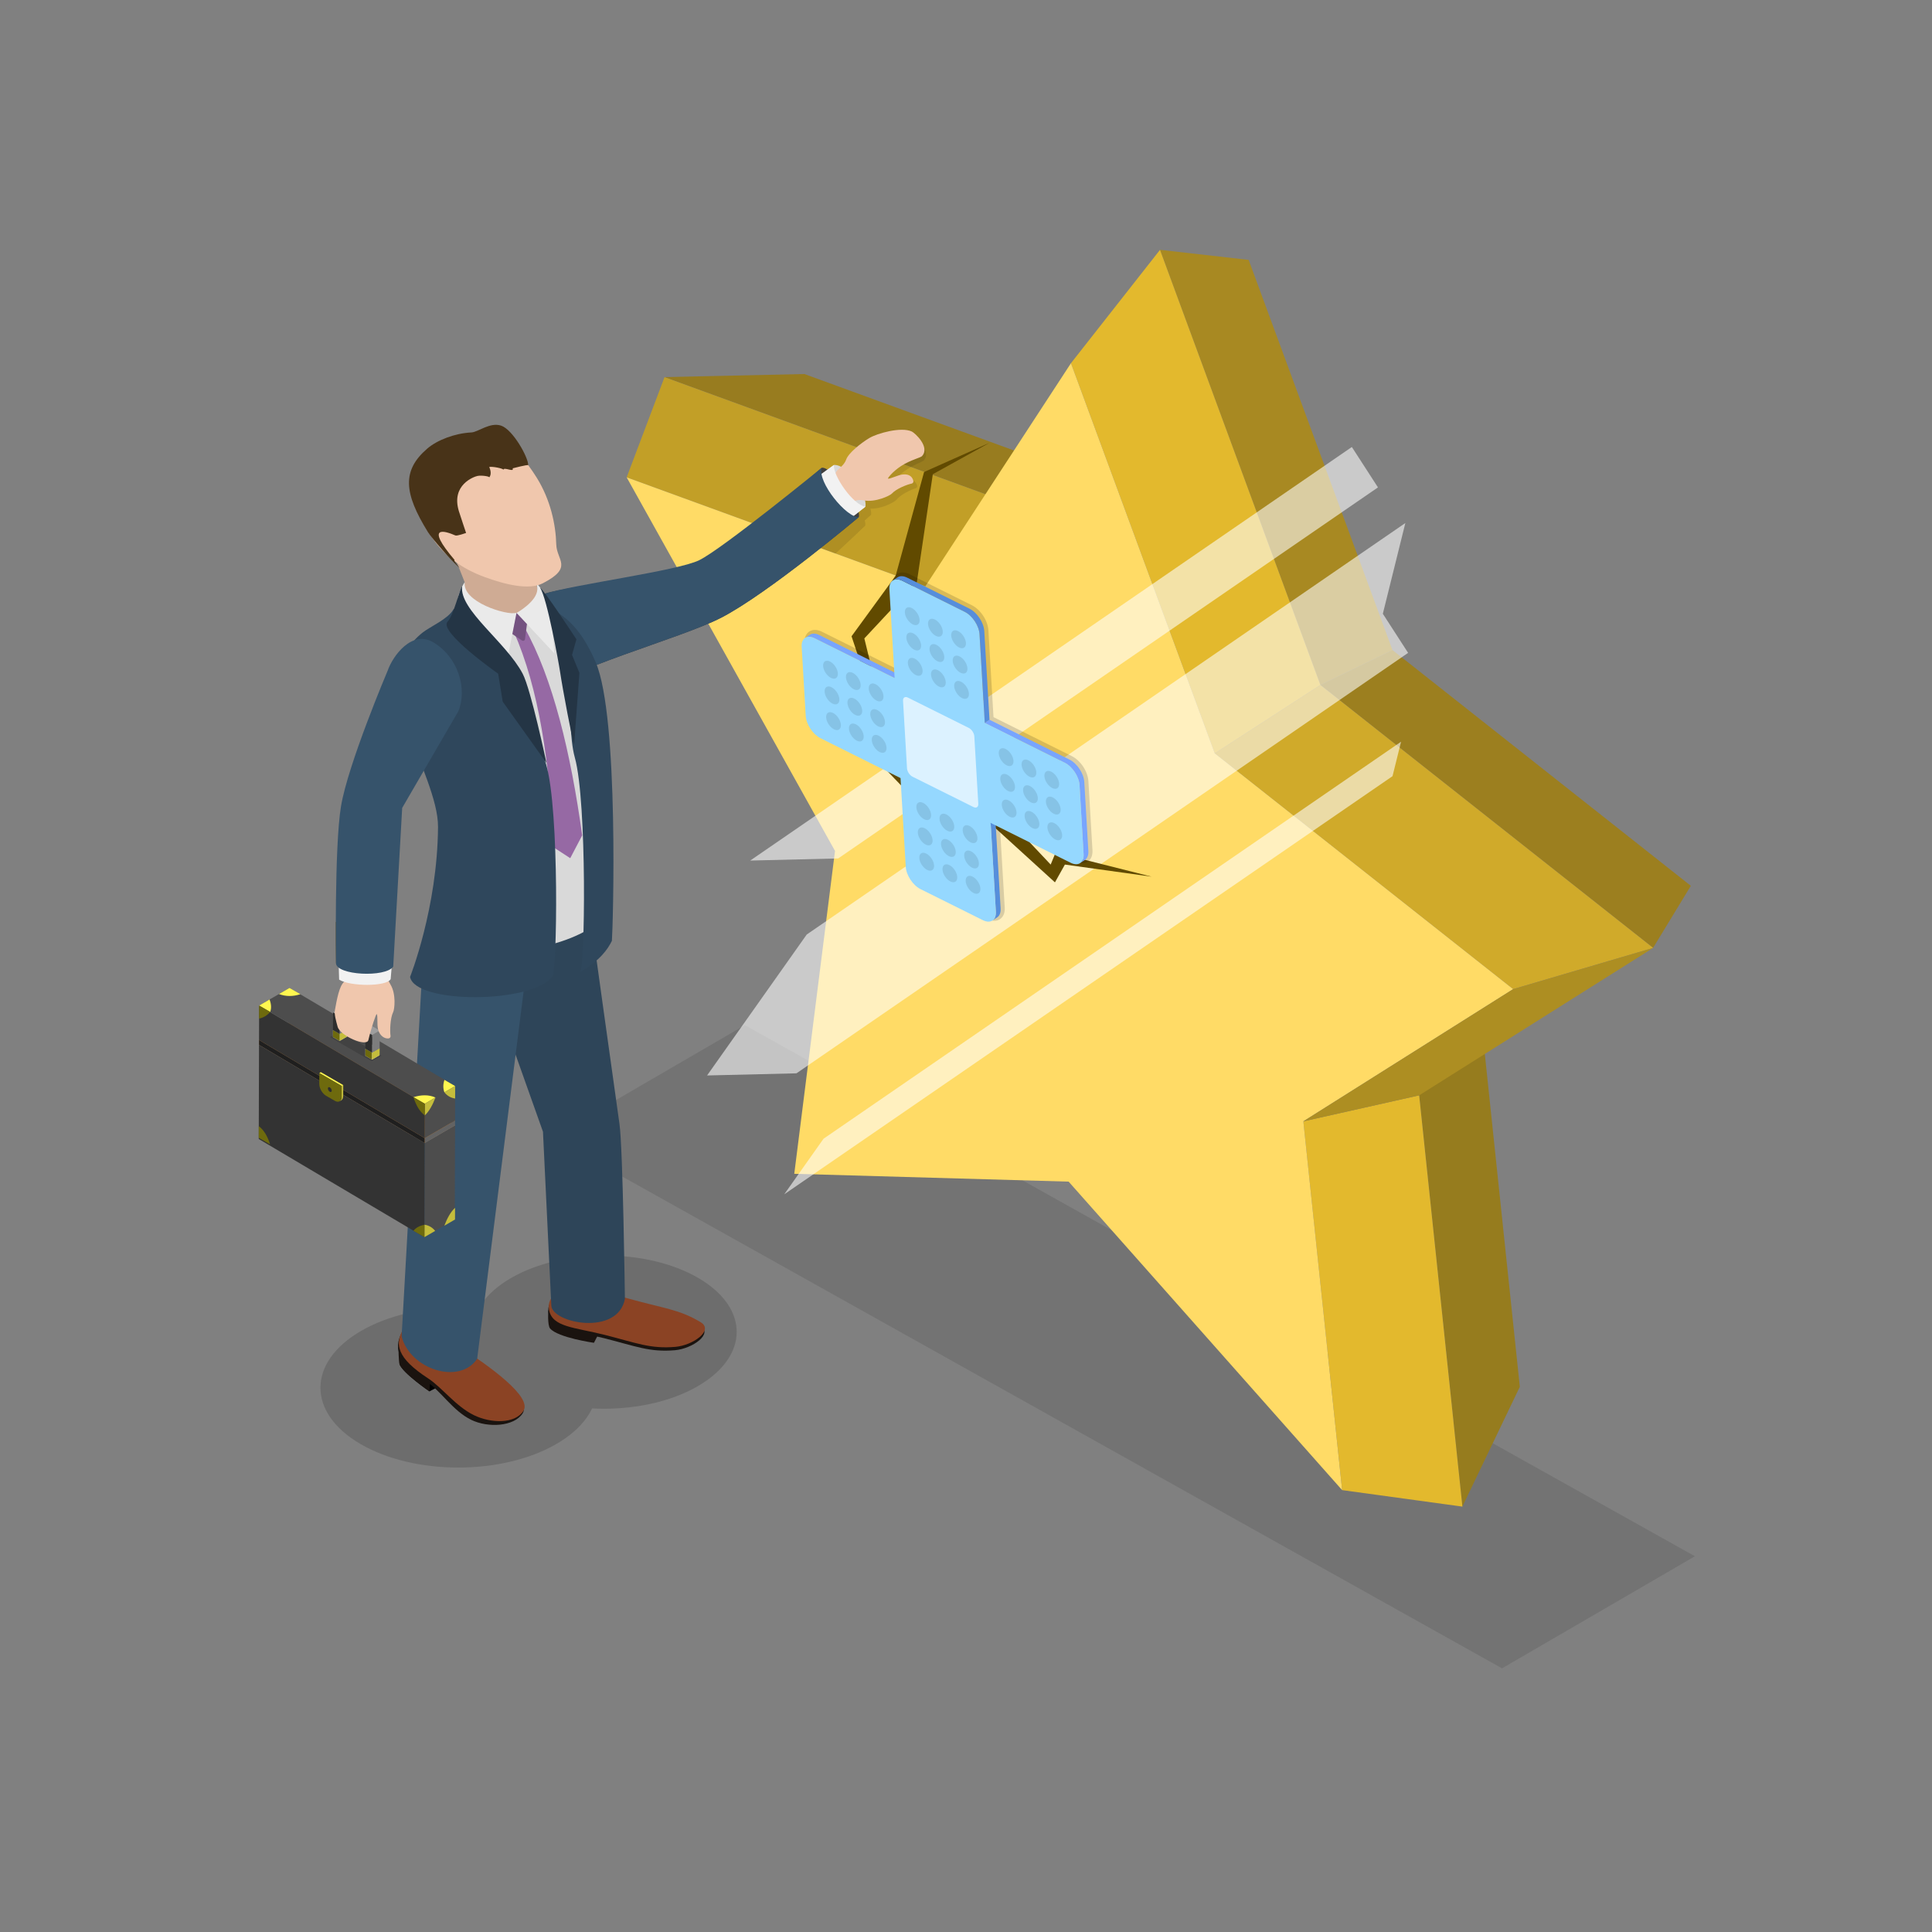 <?xml version="1.0" encoding="utf-8"?>
<svg xmlns="http://www.w3.org/2000/svg" enable-background="new 0 0 3000 3000" viewBox="0 0 3000 3000">
  <rect x="0" y="0" width="3000" height="3000" fill="#808080" stroke="none"/>
  <switch>
    <g>
      <g>
        <g>
          <g>
            <polygon opacity=".1" points="2631.874 2416.542 2332.358 2590.601 857.111 1765.912 1156.628 1591.852"/>
            <g>
              <g>
                <g>
                  <g>
                    <polygon fill="#987c1f" points="1031.826 585.564 1249.015 580.769 1712.818 749.939 1549.066 774.225"/>
                  </g>
                  <g>
                    <polygon fill="#967c1e" points="2203.62 1700.778 2299.749 1580.765 2359.979 2153.396 2270.791 2339.386"/>
                  </g>
                  <g>
                    <polygon fill="#a88922" points="1801.189 387.923 1938.893 403.548 2162.246 1009.416 2050.277 1063.599"/>
                  </g>
                  <g>
                    <polygon fill="#9c7f1f" points="2050.277 1063.599 2162.246 1009.416 2625.513 1375.491 2566.919 1471.851"/>
                  </g>
                </g>
                <g>
                  <g>
                    <polygon fill="#c29f27" points="973.088 741.213 1031.859 585.637 1549.099 774.298 1436.891 910.383"/>
                  </g>
                  <g>
                    <polygon fill="#e3b92d" points="2023.821 1741.209 2203.654 1700.85 2270.824 2339.459 2084.052 2313.84"/>
                  </g>
                  <g>
                    <polygon fill="#e3b92d" points="1662.966 563.992 1801.223 387.996 2050.311 1063.672 1886.319 1169.86"/>
                  </g>
                  <g>
                    <polygon fill="#d0aa2a" points="1886.319 1169.86 2050.311 1063.672 2566.953 1471.924 2349.586 1535.935"/>
                  </g>
                  <g>
                    <polygon fill="#ffdb66" points="1662.966 563.992 1886.319 1169.86 2349.586 1535.935 2023.821 1741.209 2084.052 2313.84 1659.365 1834.839 1233.328 1822.677 1296.604 1321.351 973.088 741.213 1436.891 910.383"/>
                  </g>
                  <g>
                    <polygon fill="#ad8e22" points="2349.586 1535.935 2566.953 1471.924 2203.654 1700.85 2023.821 1741.209"/>
                  </g>
                </g>
              </g>
              <g opacity=".58">
                <defs>
                  <polygon id="a" opacity=".58" points="1662.966 563.992 1886.319 1169.86 2349.586 1535.935 2023.821 1741.209 2084.052 2313.84 1659.365 1834.839 1233.328 1822.677 1296.604 1321.351 973.088 741.213 1436.891 910.383"/>
                </defs>
                <clipPath id="b">
                  <use href="#a" overflow="visible"/>
                </clipPath>
                <rect clip-path="url(#b)" fill="#fff" height="2574.698" transform="scale(-1) rotate(55.495 2405.774 -3177.087)" width="168.595" x="1587.081" y="-21.696"/>
                <rect clip-path="url(#b)" fill="#fff" height="2574.718" transform="scale(-1) rotate(55.495 2139.232 -2922.888)" width="74.677" x="1500.314" y="-161.931"/>
                <rect clip-path="url(#b)" fill="#fff" height="2574.719" transform="scale(-1) rotate(55.495 2771.32 -3350.264)" width="36.575" x="1744.198" y="170.6"/>
              </g>
            </g>
          </g>
          <g>
            <defs>
              <polygon id="c" points="1549.066 774.225 1712.818 749.939 1249.015 580.769 1046.491 585.24 1043.733 584.203 1043.233 585.312 1031.826 585.564 1041.528 589.103 973.088 741.213 1436.89 910.383 1549.099 774.298 1543.777 772.296"/>
            </defs>
            <clipPath id="d">
              <use href="#c" overflow="visible"/>
            </clipPath>
            <g clip-path="url(#d)" opacity=".1">
              <path d="M864.829,1127.378c41.058-45.161,214.188-103.06,276.361-140.761c70.15-42.537,202.368-170.716,202.368-170.716&#xA;							c3.762-16.721-46.947-76.115-62.751-72.434c0,0-127.118,130.809-177.825,158.35c-55.056,29.903-192.418,48.752-239.965,67.411&#xA;							L864.829,1127.378z"/>
              <path d="M1272.691,760.121l26.716-22.273c20.005-3.083,54.847,39.516,53.331,61.132l-27.058,24.495&#xA;							C1299.19,807.96,1282.65,789.611,1272.691,760.121z"/>
              <path d="M1407.358,745.068c-8.322,1.384-19.826,8.935-22.831,7.979c-0.523-0.591,6.366-11.26,18.881-20.737&#xA;							c14.84-11.237,30.63-15.207,31.876-18.291c10.927-15.051-14.135-34.582-18.76-36.383&#xA;							c-17.202-6.697-53.716,6.592-65.281,14.704c-12.961,9.09-30.834,25.681-33.514,35.904&#xA;							c-1.766,6.735-7.545,12.293-11.335,16.127c-15.095,15.27,8.871,60.338,18.733,52.898c9.09-6.751,15.64-8.815,24.998-7.762&#xA;							c17.462,1.964,39.123-9.918,42.05-13.592c6.41-8.048,22.578-15.732,29.537-17.628c1.832-0.499,3-2.38,2.472-4.204&#xA;							C1422.554,748.458,1417.883,743.318,1407.358,745.068z"/>
              <path d="M1272.691,760.121l26.716-22.273c-0.356,16.875,34.016,59.935,53.331,61.132l-27.058,24.495&#xA;							C1299.19,807.96,1282.65,789.611,1272.691,760.121z"/>
              <path d="M864.829,1127.378c41.058-45.161,214.188-103.06,276.361-140.761c70.15-42.537,202.368-170.716,202.368-170.716&#xA;							c-18.868,2.532-68.44-49.977-62.751-72.434c0,0-145.49,136.712-179.946,156.506c-33.197,19.07-190.297,50.596-237.844,69.255&#xA;							C826.182,983.684,854.28,1090.393,864.829,1127.378z"/>
            </g>
          </g>
          <g>
            <g>
              <path d="M834.315,1080.4c44.099-42.197,220.836-87.917,285.48-121.203&#xA;							c72.938-37.556,213.748-156.231,213.748-156.231c4.916-16.419-41.54-79.196-57.562-76.622&#xA;							c0,0-135.906,121.654-188.405,145.602c-57.002,26.002-195.342,35.254-244.071,50.562L834.315,1080.4z" fill="#404040"/>
              <path d="M1266.727,742.393l28.2-20.362c20.171-1.684,51.967,43.234,48.951,64.693l-28.696,22.555&#xA;							C1289.835,791.959,1274.611,772.504,1266.727,742.393z" fill="#d9d9d9"/>
              <path d="M1402.115,736.74c-8.398,0.801-20.4,7.535-23.331,6.372&#xA;							c-0.481-0.626,7.133-10.79,20.277-19.374c15.585-10.177,31.614-13.041,33.071-16.03&#xA;							c11.947-14.254-11.696-35.481-16.184-37.599c-16.695-7.877-54.045,2.841-66.146,10.129&#xA;							c-13.561,8.167-32.545,23.474-35.929,33.486c-2.23,6.596-8.381,11.738-12.429,15.3c-16.12,14.183,4.654,60.809,15.009,54.073&#xA;							c9.538-6.102,16.215-7.706,25.478-6.005c17.283,3.174,39.718-7.173,42.893-10.635c6.954-7.583,23.617-14.124,30.692-15.532&#xA;							c1.862-0.371,3.158-2.166,2.758-4.022C1417.038,741.179,1412.736,735.727,1402.115,736.74z" fill="#f0c7ad"/>
              <path d="M1266.727,742.393l28.2-20.362c-1.528,16.81,29.766,62.155,48.951,64.693l-28.696,22.555&#xA;							C1289.835,791.959,1274.611,772.504,1266.727,742.393z" fill="#f2f2f2"/>
              <path d="M834.315,1080.4c44.099-42.197,220.836-87.917,285.48-121.203&#xA;							c72.938-37.556,213.748-156.231,213.748-156.231c-18.999,1.214-64.799-54.615-57.562-76.622&#xA;							c0,0-154.644,126.265-190.393,143.615c-34.443,16.716-193.354,37.242-242.084,52.549&#xA;							C805.753,934.367,826.363,1042.772,834.315,1080.4z" fill="#36536b"/>
            </g>
            <g opacity=".149">
              <path d="M560.968,2066.487c-84.091,48.55-84.535,127.333-0.991,175.883c83.618,48.593,219.557,48.551,303.649,0.001&#xA;							c84.165-48.593,84.608-127.291,0.99-175.884C781.071,2017.937,645.133,2017.894,560.968,2066.487z"/>
              <path d="M793.744,1984.384c-80.435,46.439-80.86,121.797-0.947,168.236c79.982,46.48,210.011,46.44,290.446,0.001&#xA;							c80.506-46.48,80.929-121.756,0.947-168.237C1004.278,1937.945,874.25,1937.904,793.744,1984.384z"/>
            </g>
            <path d="M922.281,2085.103c0,0-55.663-7.893-68.105-22.219c-4.319-4.972-2.814-28.302-2.814-28.302&#xA;						L931.564,2067L922.281,2085.103z" fill="#1a130f"/>
            <path d="M851.836,2039.088c4.744,27.04,39.373,27.04,86.336,38.899&#xA;						c48.871,12.341,70.71,22.068,109.964,18.625c27.04-2.372,60.246-25.616,39.012-38.366&#xA;						c-33.56-20.151-62.304-13.121-121.954-29.881c-38.981-10.953-55.602-33.572-76.837-27.455&#xA;						C870.712,2005.993,847.932,2016.838,851.836,2039.088z" fill="#1a130f"/>
            <path d="M852.547,2033.87c4.744,27.039,39.373,27.039,86.337,38.899&#xA;						c48.87,12.341,70.71,22.068,109.964,18.625c27.039-2.372,60.246-25.616,39.012-38.366&#xA;						c-33.56-20.151-56.483-20.969-116.132-37.729c-38.981-10.953-61.423-25.724-82.658-19.606&#xA;						C871.423,2000.775,848.644,2011.62,852.547,2033.87z" fill="#8b4324"/>
            <path d="M620.34,2118.309c5.453,14.092,46.489,42.219,46.489,42.219l15.892-8.302L620.34,2118.309z"/>
            <path d="M666.829,2160.529c0,0-41.035-28.127-46.489-42.219c-1.282-3.312-1.66-25.616-1.66-25.616&#xA;						l49.443,47.84L666.829,2160.529z" fill="#1a130f"/>
            <path d="M811.575,2194.621c13.919-21.756-51.804-68.785-99.7-100.131&#xA;						c-47.896-31.346-66.158-59.005-84.318-31.258c-18.16,27.748-12.639,51.044,35.257,82.389c21.592,14.131,40.542,45.169,68.68,59&#xA;						C757.731,2217.518,798.375,2215.252,811.575,2194.621z" fill="#1a130f"/>
            <path d="M812.761,2190.826c13.919-21.756-51.804-68.785-99.7-100.131&#xA;						c-47.896-31.345-66.158-59.005-84.318-31.258c-18.16,27.747-11.841,49.574,36.055,80.92&#xA;						c21.592,14.131,42.753,43.17,70.891,57.001C761.927,2210.254,799.561,2211.457,812.761,2190.826z" fill="#8b4324"/>
            <path d="M856.09,2027.194c0.949,27.514,103.353,47.961,114.264-10.388c0,0-3.014-234.212-8.463-271.748&#xA;						c-5.72-39.403-44.488-318.739-44.488-318.739l-182.997,25.104l108.719,305.912L856.09,2027.194z" fill="#2e4559"/>
            <path d="M623.632,2075.068c12.731,50.923,89.567,76.092,117.309,34.875l86.285-682.517l-168.067,17.62&#xA;						L623.632,2075.068z" fill="#36536b"/>
            <path d="M747.838,965.155l95.807-11.887c-0.473-7.6-1.559-14.645-3.64-20.513l-34.371-121.417&#xA;						l-100.4,51.66c0,0,7.965,19.647,16.478,41.401c-4.153,15.436-3.937,47.803-0.948,57.636&#xA;						C721.034,962.256,747.52,964.873,747.838,965.155z" fill="#cfab94"/>
            <path d="M934.731,1416.918c2.9,37.703-173.188,90.896-215.009,34.827l-9.87-487.963l144.27-18.767&#xA;						C887.671,1091.918,913.745,1250.457,934.731,1416.918z" fill="#d9d9d9"/>
            <path d="M904.04,1297.126l-18.597,35.462l-26.62-17.347c-4.434-129.68-22.215-246.521-61.088-334.541&#xA;						l16.523-6.514C858.605,1053.246,886.146,1168.736,904.04,1297.126z" fill="#9669a4"/>
            <path d="M656.883,981.73c-94.281,73.12,23.935,218.274,23.276,302.603&#xA;						c-0.986,126.033-43.401,232.624-43.401,232.624c7.953,42.276,189.161,41.709,220.807-0.486&#xA;						c7.447-1.739,11.437-258.302-9.506-329.412c-16.283-55.288-132.796-260.765-144.311-240.293&#xA;						C695.818,960.861,667.785,973.274,656.883,981.73z" fill="#2f475c"/>
            <path d="M925.021,1028.396c-25.924-60.492-54.089-75.543-78.476-88.018&#xA;						c14.549,13.955,37.172,50.881,37.807,105.504c0.57,49.015,0.131,101.46,8.207,130.309&#xA;						c19.335,69.072,15.772,333.513,8.047,333.501c31.308-18.335,43.225-35.926,49.546-48.773&#xA;						C951.84,1440.242,961.478,1113.468,925.021,1028.396z" fill="#2f475c"/>
            <path d="M721.704,903.756c-4.707,30.764,64.388,52.01,80.446,48.104l-13.01,64.772&#xA;						c0,0-78.135-57.481-78.437-83.594C710.564,920.856,721.704,903.756,721.704,903.756z" fill="#eaeaea"/>
            <path d="M802.054,951.679l16.731,13.453l-3.584,27.401c-0.285,2.179-2.759,3.3-4.585,2.078&#xA;						l-15.052-10.073L802.054,951.679z" fill="#745280"/>
            <path d="M832.519,904.48c0,0,2.004,6.299,1.854,10.663c-0.656,19.173-32.219,36.6-32.219,36.6&#xA;						l58.783,63.004c0,0-4.517-60.21-9.303-82.014C850.261,926.478,832.519,904.48,832.519,904.48z" fill="#eaeaea"/>
            <path d="M838.778,913.057c3.387-0.883,56.29,79.604,56.29,79.604l-6.786,24.289l11.43,27.86&#xA;						l-8.215,111.799c-2.332-4.844-17.887-86.506-21.888-113.85C867.784,1030.297,849.466,928.52,838.778,913.057z" fill="#243545"/>
            <path d="M717.612,910.682c-3.778,3.043-12.91,44.311-22.644,54.72&#xA;						c-14.485,15.489,78.602,80.691,78.602,80.691l7.049,43.418l67.918,95.184c0,0-24.096-114.183-36.952-138.602&#xA;						C785.804,997.12,712.861,946.905,717.612,910.682z" fill="#243545"/>
            <path d="M667.776,829.751c19.994,32.3,48.649,52.977,84.505,66.177&#xA;						c31.524,11.606,68.935,20.909,90.44,9.852c48.093-24.727,21.643-35.765,21.037-60.342&#xA;						c-0.767-31.087-9.023-69.261-30.007-103.16c-15.587-25.18-37.806-53.21-62.419-62.161&#xA;						c-34.719-12.627-82.63,0.597-105.525,20.358C626.353,734.53,630.203,769.052,667.776,829.751z" fill="#f0c7ad"/>
            <path d="M705.972,869.646c-3.638-0.651,11.835,16.713,6.647,11.243&#xA;						c-9.971-8.153-42.23-45.141-48.082-54.596c-37.573-60.7-40.571-95.62-1.117-129.674c15.416-13.306,42.743-23.843,68.61-25.13&#xA;						c10.367-0.516,28.883-16.382,46.174-10.54c18.172,6.139,42.22,49.283,42.003,61.42c-1.407-1.164-22.52,4.51-24.116,4.827&#xA;						c2.495,6.92-13.838-2.773-14.416,2.353c0.311-2.162-17.774-5.621-21.99-4.381c-0.195,0.057,5.181,9.591-0.05,16.199&#xA;						c1.099-1.562-11.523-3.634-18.092-2.347c-5.517,1.081-41.361,13.783-29.065,54.523c1.74,5.764,11.263,34.026,11.263,34.026&#xA;						s-13.993,5.013-16.627,3.873C691.011,824.472,658.653,813.903,705.972,869.646z" fill="#483318"/>
            <g>
              <path d="M607.121,1500.463l4.126-33.14l-90.112-35.92c-0.208,36.944,0.566,64.217,0.566,64.217&#xA;							C530.305,1513.072,590.85,1516.381,607.121,1500.463z" fill="#705e36"/>
              <g>
                <g>
                  <g>
                    <g>
                      <g>
                        <g>
                          <g>
                            <polygon fill="#b97f41" points="402.221 1614.848 449.392 1587.435 449.37 1595.144 402.199 1622.557"/>
                          </g>
                          <g>
                            <polygon fill="#d08f49" points="402.199 1622.557 449.37 1595.144 706.601 1747.574 659.431 1774.986"/>
                          </g>
                          <g>
                            <polygon fill="#4d4d4d" points="659.431 1774.986 706.601 1747.574 706.187 1893.651 659.017 1921.063"/>
                          </g>
                          <g>
                            <polygon fill="#636363" points="659.453 1767.278 706.623 1739.865 706.601 1747.574 659.431 1774.986"/>
                          </g>
                          <g>
                            <polygon fill="#976835" points="402.221 1614.848 449.392 1587.435 706.623 1739.865 659.453 1767.278"/>
                          </g>
                          <g>
                            <polygon fill="#1f1f1f" points="659.453 1767.278 659.431 1774.986 402.199 1622.557 402.221 1614.848"/>
                          </g>
                          <g>
                            <polygon fill="#4d4d4d" points="659.604 1713.855 706.775 1686.442 706.623 1739.865 659.453 1767.278"/>
                          </g>
                          <g>
                            <polygon fill="#333" points="659.604 1713.855 659.453 1767.278 402.221 1614.848 402.199 1622.557 659.431 1774.986 659.017 1921.063 401.785 1768.634 402.199 1622.557 402.221 1614.848 402.372 1561.425"/>
                          </g>
                          <g>
                            <polygon fill="#4d4d4d" points="402.372 1561.425 449.543 1534.013 706.775 1686.442 659.604 1713.855"/>
                          </g>
                        </g>
                      </g>
                      <g opacity=".149">
                        <polygon points="528.004 1601.966 592.656 1639.318 576.945 1647.755 512.313 1610.391"/>
                      </g>
                      <g>
                        <g>
                          <g>
                            <polygon fill="#b8b8b8" points="517.026 1599.458 528.819 1592.605 528.788 1603.505 516.995 1610.359"/>
                          </g>
                          <g>
                            <polygon fill="#cfcfcf" points="516.995 1610.359 528.788 1603.505 539.172 1609.5 527.379 1616.354"/>
                          </g>
                          <g>
                            <polygon fill="#929292" points="517.026 1599.458 528.819 1592.605 539.203 1598.6 527.41 1605.453"/>
                          </g>
                          <g>
                            <polygon fill="#c4bd3c" points="527.41 1605.453 539.203 1598.6 539.172 1609.5 527.379 1616.354"/>
                          </g>
                          <g>
                            <polygon fill="#6e6a0d" points="527.41 1605.453 527.379 1616.354 516.995 1610.359 517.026 1599.458"/>
                          </g>
                          <g>
                            <polygon fill="#7d7d7d" points="527.457 1588.759 539.25 1581.906 539.203 1598.6 527.41 1605.453"/>
                          </g>
                          <g>
                            <polygon fill="#b8b8b8" points="567.342 1628.508 579.135 1621.655 579.104 1632.555 567.311 1639.408"/>
                          </g>
                          <g>
                            <polygon fill="#cfcfcf" points="567.311 1639.408 579.104 1632.555 589.466 1638.538 577.674 1645.391"/>
                          </g>
                          <g>
                            <polygon fill="#929292" points="567.342 1628.508 579.135 1621.655 589.497 1627.638 577.704 1634.491"/>
                          </g>
                          <g>
                            <polygon fill="#6e6a0d" points="577.704 1634.491 577.674 1645.391 567.311 1639.408 567.342 1628.508"/>
                          </g>
                          <g>
                            <polygon fill="#c4bd3c" points="577.704 1634.491 589.497 1627.638 589.466 1638.538 577.674 1645.391"/>
                          </g>
                          <g>
                            <polygon fill="#7d7d7d" points="577.782 1607.068 589.575 1600.214 589.497 1627.638 577.704 1634.491"/>
                          </g>
                          <g>
                            <polygon fill="#9e9e9e" points="517.104 1572.035 528.897 1565.182 589.575 1600.214 577.782 1607.068"/>
                          </g>
                          <g>
                            <polygon fill="#2e2e2e" points="577.782 1607.068 577.704 1634.491 567.342 1628.508 567.311 1639.408 577.674 1645.391 567.311 1639.408 567.39 1611.813 527.457 1588.759 527.41 1605.453 517.026 1599.458 516.995 1610.359 527.379 1616.354 516.995 1610.359 517.104 1572.035"/>
                          </g>
                        </g>
                      </g>
                      <g>
                        <g>
                          <g>
                            <path d="M530.562,1686.255c-0.002,0.636-0.036,12.717-0.048,16.965&#xA;														c-0.009,3.354-1.194,5.714-3.104,6.824l2.359-1.371c1.91-1.11,3.095-3.47,3.104-6.824&#xA;														c0.012-4.247,0.046-16.329,0.048-16.964L530.562,1686.255z" fill="#c4bd3c"/>
                            <g>
                              <path d="M530.562,1686.256l2.359-1.371c-0.002,0.636-0.036,12.717-0.048,16.964l0,0.031&#xA;															l-2.359,1.371c0-0.01,0-0.02,0-0.02C530.526,1698.973,530.56,1686.891,530.562,1686.256L530.562,1686.256z" fill="#c4bd3c"/>
                            </g>
                          </g>
                          <g>
                            <polygon fill="#fff750" points="495.821 1666.198 498.18 1664.828 532.92 1684.885 530.562 1686.256"/>
                          </g>
                          <g>
                            <path d="M530.562,1686.256c-0.002,0.636-0.036,12.717-0.048,16.964&#xA;														c-0.019,6.751-4.799,9.475-10.675,6.083c-3.376-1.949-10.106-5.835-13.482-7.784&#xA;														c-5.875-3.392-10.603-11.606-10.584-18.357c0.012-4.247,0.046-16.329,0.048-16.965L530.562,1686.256z" fill="#6e6a0d"/>
                          </g>
                        </g>
                      </g>
                      <g>
                        <path d="M512.137,1688.47c1.645,0.95,2.966,3.237,2.96,5.127&#xA;												c-0.005,1.866-1.334,2.623-2.979,1.673c-1.645-0.95-2.965-3.237-2.96-5.103&#xA;												C509.163,1688.278,510.492,1687.52,512.137,1688.47z" fill="#2e2e2e"/>
                      </g>
                      <path d="M642.01,1703.697l17.594,10.158l16.601-9.647&#xA;											C665.408,1699.533,653.936,1699.919,642.01,1703.697z" fill="#fff750"/>
                      <path d="M676.205,1704.208l-16.601,9.647l-0.052,18.148&#xA;											C666.579,1725.516,671.822,1715.671,676.205,1704.208z" fill="#c4bd3c"/>
                      <path d="M689.949,1903.282l16.601-9.647l0.052-18.148&#xA;											C699.574,1881.974,694.332,1891.819,689.949,1903.282z" fill="#c4bd3c"/>
                      <path d="M659.553,1732.003l0.052-18.148l-17.594-10.158&#xA;											C645.762,1715.563,651.133,1725.55,659.553,1732.003z" fill="#6e6a0d"/>
                      <path d="M401.837,1748.65l-0.051,18.148l17.594,10.158&#xA;											C415.628,1765.09,410.256,1755.103,401.837,1748.65z" fill="#6e6a0d"/>
                      <path d="M690.067,1696.152l16.707-9.709l-16.651-9.614&#xA;											C687.884,1683.63,687.828,1690.077,690.067,1696.152z" fill="#fff750"/>
                      <path d="M706.72,1705.789l0.055-19.346l-16.707,9.709&#xA;											C694.306,1701.483,699.806,1704.777,706.72,1705.789z" fill="#c4bd3c"/>
                      <path d="M659.072,1901.717l-0.055,19.346l16.707-9.709&#xA;											C671.486,1906.023,665.986,1902.728,659.072,1901.717z" fill="#c4bd3c"/>
                      <g>
                        <path d="M466.437,1543.767l-16.894-9.754l-16.353,9.504&#xA;												C443.61,1547.501,454.688,1547.609,466.437,1543.767z" fill="#fff750"/>
                        <path d="M418.645,1551.969l-16.272,9.456l17.159,9.907&#xA;												C421.837,1565.194,420.994,1558.673,418.645,1551.969z" fill="#fff750"/>
                      </g>
                      <path d="M419.532,1571.332l-17.159-9.907l-0.057,20.225&#xA;											C409.062,1580.287,414.801,1576.847,419.532,1571.332z" fill="#6e6a0d"/>
                      <path d="M641.917,1911.156l17.159,9.907l0.066-19.339&#xA;											C652.396,1903.088,646.648,1905.641,641.917,1911.156z" fill="#6e6a0d"/>
                    </g>
                  </g>
                </g>
              </g>
              <path d="M587.16,1598.773c-2.192-8.142-0.094-21.734-2.209-24.07&#xA;							c-1.064-0.326-8.037,19.708-12.949,40.309c-2.702,11.332-43.965-6.661-47.732-20.653c-2.534-9.413-5.413-19.456-4.243-25.751&#xA;							c2.893-15.555,6.493-37.691,14.679-44.367c5.393-4.398,8.051-11.958,9.966-16.994c7.628-20.058,58.547-16.948,55.869-4.896&#xA;							c-2.371,11.065,1.003,18.393,5.84,26.467c9.025,15.065,6.245,38.575,4.117,42.76c-4.661,9.166-5.24,29.745-4.079,36.861&#xA;							c0.306,1.873-0.921,3.715-2.798,3.99C597.829,1613.278,589.932,1609.07,587.16,1598.773z" fill="#f0c7ad"/>
              <path d="M610.505,1473.707l-3.881,46.63c-6.317,11.974-63.191,11.569-80.025,0.84l-1.543-50.968&#xA;							L610.505,1473.707z" fill="#f2f2f2"/>
              <path d="M672.915,997.415c-33.343-20.008-63.238,21.624-70.813,43.666&#xA;							c0,0-61.782,145.326-72.645,211.239c-10.343,62.753-7.756,243.301-7.756,243.301c0.52,18.791,76.642,22.675,88.898,5.34&#xA;							l13.912-246.438l87.352-150.303C725.859,1069.289,711.559,1020.604,672.915,997.415z" fill="#36536b"/>
            </g>
          </g>
          <polygon fill="#614a00" points="1536.513 687.625 1434.912 732.903 1390.738 894.139 1322.268 988.009 1338.833 1037.705 1369.755 1189.001 1485.712 1309.376 1538.721 1279.558 1638.113 1370.115 1653.574 1342.506 1788.305 1361.28 1639.218 1323.732 1631.487 1342.506 1539.826 1245.323 1493.443 1289.497 1386.321 1172.436 1342.146 991.322 1423.678 903.92 1448.459 736.354"/>
          <g>
            <g>
              <path d="M1526.629,956.083c-4.804-7.248-11.033-13.025-17.542-16.264l-96.622-48.103&#xA;							c-7.355-3.662-14.307-3.759-19.579-0.276c-5.247,3.466-7.874,9.854-7.395,17.987l7.639,129.674l-116.899-58.197&#xA;							c-7.357-3.663-14.315-3.761-19.589-0.275c-5.247,3.466-7.873,9.852-7.396,17.98l6.317,107.22&#xA;							c0.427,7.227,3.31,15.203,8.119,22.458c4.806,7.252,11.034,13.029,17.539,16.266l121.692,60.585l7.955,135.02&#xA;							c0.426,7.231,3.308,15.209,8.117,22.465c4.802,7.246,11.027,13.018,17.529,16.255l96.621,48.102&#xA;							c7.356,3.664,14.313,3.763,19.588,0.278c5.249-3.468,7.877-9.855,7.398-17.983l-7.641-129.675l116.89,58.192&#xA;							c7.356,3.664,14.312,3.761,19.587,0.277c5.249-3.468,7.876-9.854,7.398-17.983l-6.317-107.22&#xA;							c-0.427-7.232-3.308-15.208-8.114-22.46c-4.803-7.247-11.033-13.023-17.541-16.265l-121.684-60.579l-7.953-135.019&#xA;							C1534.316,971.31,1531.435,963.335,1526.629,956.083z" opacity=".149"/>
              <g>
                <path d="M1546.377,1415.567l-8.113-137.72l7.388-4.926l8.113,137.719&#xA;								c0.388,6.592-1.653,11.376-5.274,13.79l-7.388,4.926C1544.724,1426.942,1546.765,1422.158,1546.377,1415.567z" fill="#568edb"/>
                <path d="M1265.07,991.101c-6.017-2.995-11.304-2.982-14.971-0.536l7.388-4.926&#xA;								c3.667-2.446,8.954-2.46,14.971,0.536l124.114,61.789l-7.388,4.926L1265.07,991.101z" fill="#78a5ff"/>
                <path d="M1682.61,1326.378l-6.317-107.222c-0.782-13.276-11.111-28.862-23.076-34.818l-124.103-61.784&#xA;								l7.388-4.926l124.103,61.784c11.965,5.957,22.294,21.542,23.076,34.818l6.317,107.222c0.388,6.592-1.653,11.376-5.274,13.79&#xA;								l-7.388,4.926C1680.957,1337.753,1682.999,1332.97,1682.61,1326.378z" fill="#78a5ff"/>
                <g>
                  <path d="M1662.367,1339.631c11.965,5.957,21.026,0.013,20.244-13.253l-6.317-107.222&#xA;									c-0.782-13.276-11.111-28.862-23.076-34.818l-124.103-61.784l-8.113-137.72c-0.782-13.278-11.111-28.863-23.076-34.82&#xA;									l-96.621-48.102c-11.955-5.952-21.016-0.02-20.234,13.258l8.113,137.72l-124.114-61.789&#xA;									c-11.954-5.951-21.026-0.025-20.244,13.252l6.317,107.222c0.781,13.266,11.122,28.868,23.076,34.819l124.114,61.789&#xA;									l8.113,137.72c0.782,13.266,11.111,28.863,23.066,34.814l96.621,48.102c11.965,5.957,21.026,0.013,20.244-13.253&#xA;									l-8.113-137.72L1662.367,1339.631z" fill="#95d8ff"/>
                  <path d="M1634.768,1238.186c6.327,3.15,11.787,11.389,12.201,18.409&#xA;									c0.414,7.021-4.377,10.157-10.703,7.007c-6.326-3.149-11.786-11.388-12.2-18.409&#xA;									C1623.652,1238.173,1628.442,1235.037,1634.768,1238.186L1634.768,1238.186z" opacity=".1"/>
                  <path d="M1599.336,1220.547c6.317,3.145,11.787,11.389,12.201,18.409&#xA;									c0.414,7.021-4.387,10.152-10.703,7.007c-6.326-3.149-11.786-11.389-12.2-18.409&#xA;									C1588.22,1220.534,1593.01,1217.398,1599.336,1220.547L1599.336,1220.547z" opacity=".1"/>
                  <path d="M1637.12,1278.11c6.327,3.15,11.788,11.399,12.201,18.409&#xA;									c0.414,7.021-4.377,10.156-10.703,7.006c-6.326-3.149-11.786-11.387-12.2-18.408&#xA;									C1626.004,1278.107,1630.794,1274.961,1637.12,1278.11L1637.12,1278.11z" opacity=".1"/>
                  <path d="M1601.688,1260.47c6.316,3.145,11.788,11.399,12.201,18.409&#xA;									c0.414,7.021-4.387,10.151-10.703,7.006c-6.326-3.149-11.786-11.387-12.2-18.408&#xA;									C1590.573,1260.467,1595.362,1257.321,1601.688,1260.47L1601.688,1260.47z" opacity=".1"/>
                  <path d="M1474.201,1343.305c6.326,3.149,11.786,11.387,12.2,18.408&#xA;									c0.413,7.01-4.377,10.156-10.702,7.006c-6.317-3.145-11.787-11.399-12.2-18.408&#xA;									C1463.085,1343.291,1467.885,1340.16,1474.201,1343.305L1474.201,1343.305z" opacity=".1"/>
                  <path d="M1438.225,1325.394c6.317,3.145,11.786,11.387,12.2,18.408&#xA;									c0.413,7.009-4.386,10.151-10.702,7.006c-6.327-3.15-11.787-11.399-12.2-18.408&#xA;									C1427.109,1325.38,1431.898,1322.245,1438.225,1325.394L1438.225,1325.394z" opacity=".1"/>
                  <path d="M1418.079,983.421c6.317,3.145,11.787,11.399,12.2,18.408&#xA;									c0.413,7.02-4.386,10.151-10.702,7.006c-6.327-3.15-11.786-11.388-12.2-18.408&#xA;									C1406.964,983.418,1411.752,980.271,1418.079,983.421L1418.079,983.421z" opacity=".1"/>
                  <path d="M1454.055,1001.332c6.326,3.149,11.787,11.399,12.2,18.408&#xA;									c0.414,7.02-4.377,10.156-10.702,7.006c-6.317-3.145-11.786-11.388-12.2-18.408&#xA;									C1442.94,1001.329,1447.739,998.187,1454.055,1001.332L1454.055,1001.332z" opacity=".1"/>
                  <path d="M1415.763,944.102c6.317,3.145,11.786,11.387,12.2,18.408&#xA;									c0.414,7.021-4.386,10.151-10.702,7.006c-6.327-3.15-11.786-11.387-12.2-18.408&#xA;									C1404.647,944.087,1409.436,940.952,1415.763,944.102L1415.763,944.102z" opacity=".1"/>
                  <path d="M1451.739,962.012c6.326,3.149,11.786,11.387,12.2,18.408&#xA;									c0.414,7.021-4.377,10.156-10.703,7.006c-6.316-3.145-11.786-11.387-12.199-18.408&#xA;									C1440.623,961.998,1445.423,958.868,1451.739,962.012L1451.739,962.012z" opacity=".1"/>
                  <path d="M1563.905,1202.908c6.316,3.144,11.776,11.383,12.19,18.403&#xA;									c0.413,7.021-4.377,10.157-10.692,7.013c-6.327-3.15-11.787-11.389-12.201-18.41&#xA;									C1552.788,1202.894,1557.578,1199.758,1563.905,1202.908L1563.905,1202.908z" opacity=".1"/>
                  <path d="M1566.257,1242.831c6.315,3.144,11.776,11.394,12.189,18.403&#xA;									c0.414,7.021-4.377,10.156-10.692,7.012c-6.327-3.15-11.787-11.388-12.201-18.409&#xA;									C1555.141,1242.828,1559.93,1239.682,1566.257,1242.831L1566.257,1242.831z" opacity=".1"/>
                  <path d="M1510.178,1361.216c6.326,3.149,11.786,11.387,12.2,18.408&#xA;									c0.413,7.01-4.377,10.156-10.702,7.006c-6.316-3.145-11.777-11.394-12.19-18.403&#xA;									C1499.071,1361.206,1503.861,1358.071,1510.178,1361.216L1510.178,1361.216z" opacity=".1"/>
                  <path d="M1490.032,1019.242c6.326,3.149,11.787,11.399,12.2,18.408&#xA;									c0.413,7.02-4.377,10.156-10.702,7.006c-6.316-3.145-11.777-11.384-12.19-18.404&#xA;									C1478.926,1019.244,1483.715,1016.098,1490.032,1019.242L1490.032,1019.242z" opacity=".1"/>
                  <path d="M1487.716,979.923c6.326,3.149,11.786,11.387,12.199,18.408&#xA;									c0.414,7.021-4.377,10.156-10.702,7.006c-6.316-3.145-11.777-11.383-12.19-18.404&#xA;									C1476.609,979.913,1481.399,976.778,1487.716,979.923L1487.716,979.923z" opacity=".1"/>
                  <path d="M1632.416,1198.264c6.327,3.15,11.787,11.388,12.201,18.409&#xA;									c0.413,7.008-4.377,10.144-10.704,6.995c-6.326-3.149-11.786-11.388-12.199-18.397&#xA;									C1621.3,1198.25,1626.09,1195.115,1632.416,1198.264L1632.416,1198.264z" opacity=".1"/>
                  <path d="M1362.046,1102.413c6.316,3.145,11.776,11.383,12.189,18.403&#xA;									c0.414,7.021-4.376,10.157-10.692,7.013c-6.327-3.15-11.786-11.389-12.2-18.409&#xA;									C1350.93,1102.4,1355.719,1099.264,1362.046,1102.413L1362.046,1102.413z" opacity=".1"/>
                  <path d="M1326.603,1084.769c6.327,3.15,11.786,11.388,12.2,18.408&#xA;									c0.414,7.021-4.376,10.157-10.702,7.008c-6.315-3.144-11.776-11.383-12.189-18.404&#xA;									C1315.498,1084.761,1320.288,1081.625,1326.603,1084.769L1326.603,1084.769z" opacity=".1"/>
                  <path d="M1596.984,1180.624c6.317,3.145,11.787,11.388,12.201,18.409&#xA;									c0.413,7.008-4.388,10.139-10.704,6.995c-6.326-3.149-11.786-11.389-12.199-18.397&#xA;									C1585.868,1180.61,1590.658,1177.475,1596.984,1180.624L1596.984,1180.624z" opacity=".1"/>
                  <path d="M1291.172,1067.129c6.327,3.15,11.786,11.388,12.2,18.408&#xA;									c0.414,7.021-4.376,10.157-10.702,7.008c-6.316-3.144-11.776-11.383-12.19-18.404&#xA;									C1280.066,1067.121,1284.856,1063.985,1291.172,1067.129L1291.172,1067.129z" opacity=".1"/>
                  <path d="M1328.955,1124.692c6.327,3.15,11.786,11.399,12.199,18.408&#xA;									c0.414,7.021-4.376,10.156-10.702,7.006c-6.315-3.144-11.776-11.382-12.189-18.403&#xA;									C1317.85,1124.694,1322.64,1121.548,1328.955,1124.692L1328.955,1124.692z" opacity=".1"/>
                  <path d="M1364.397,1142.337c6.317,3.145,11.776,11.394,12.189,18.403&#xA;									c0.414,7.021-4.376,10.156-10.692,7.012c-6.327-3.15-11.786-11.387-12.2-18.408&#xA;									C1353.282,1142.334,1358.071,1139.187,1364.397,1142.337L1364.397,1142.337z" opacity=".1"/>
                  <path d="M1433.592,1246.756c6.316,3.145,11.786,11.387,12.2,18.408&#xA;									c0.413,7.009-4.387,10.14-10.703,6.995c-6.327-3.15-11.786-11.387-12.199-18.397&#xA;									C1422.476,1246.742,1427.266,1243.606,1433.592,1246.756L1433.592,1246.756z" opacity=".1"/>
                  <path d="M1471.885,1303.986c6.326,3.149,11.786,11.387,12.2,18.408&#xA;									c0.413,7.009-4.377,10.144-10.703,6.995c-6.316-3.145-11.786-11.387-12.199-18.397&#xA;									C1460.769,1303.972,1465.569,1300.841,1471.885,1303.986L1471.885,1303.986z" opacity=".1"/>
                  <path d="M1435.909,1286.075c6.317,3.145,11.786,11.387,12.2,18.408&#xA;									c0.413,7.009-4.387,10.14-10.703,6.995c-6.327-3.15-11.786-11.387-12.199-18.397&#xA;									C1424.793,1286.061,1429.582,1282.925,1435.909,1286.075L1435.909,1286.075z" opacity=".1"/>
                  <path d="M1469.569,1264.667c6.326,3.149,11.786,11.387,12.2,18.408&#xA;									c0.413,7.009-4.377,10.144-10.703,6.995c-6.317-3.145-11.786-11.387-12.199-18.397&#xA;									C1458.453,1264.652,1463.252,1261.522,1469.569,1264.667L1469.569,1264.667z" opacity=".1"/>
                  <path d="M1456.372,1040.662c6.326,3.149,11.786,11.387,12.199,18.397&#xA;									c0.414,7.02-4.377,10.156-10.702,7.006c-6.316-3.145-11.786-11.388-12.2-18.408&#xA;									C1445.256,1040.648,1450.056,1037.517,1456.372,1040.662L1456.372,1040.662z" opacity=".1"/>
                  <path d="M1420.396,1022.751c6.317,3.144,11.786,11.387,12.199,18.397&#xA;									c0.414,7.02-4.386,10.151-10.703,7.006c-6.327-3.15-11.786-11.388-12.199-18.408&#xA;									C1409.28,1022.737,1414.069,1019.602,1420.396,1022.751L1420.396,1022.751z" opacity=".1"/>
                  <path d="M1293.523,1107.053c6.327,3.15,11.787,11.399,12.2,18.408&#xA;									c0.414,7.021-4.376,10.156-10.702,7.006c-6.316-3.144-11.776-11.382-12.19-18.403&#xA;									C1282.418,1107.055,1287.208,1103.909,1293.523,1107.053L1293.523,1107.053z" opacity=".1"/>
                  <path d="M1561.553,1162.985c6.315,3.144,11.776,11.382,12.189,18.403&#xA;									c0.413,7.008-4.377,10.144-10.693,7c-6.327-3.15-11.787-11.389-12.2-18.397&#xA;									C1550.436,1162.971,1555.226,1159.836,1561.553,1162.985L1561.553,1162.985z" opacity=".1"/>
                  <path d="M1505.545,1282.577c6.326,3.149,11.786,11.387,12.2,18.408&#xA;									c0.413,7.009-4.377,10.144-10.703,6.995c-6.317-3.145-11.777-11.383-12.19-18.392&#xA;									C1494.438,1282.568,1499.229,1279.433,1505.545,1282.577L1505.545,1282.577z" opacity=".1"/>
                  <path d="M1507.862,1321.896c6.326,3.149,11.786,11.387,12.2,18.408&#xA;									c0.413,7.009-4.377,10.144-10.703,6.995c-6.316-3.145-11.777-11.383-12.19-18.392&#xA;									C1496.755,1321.887,1501.545,1318.752,1507.862,1321.896L1507.862,1321.896z" opacity=".1"/>
                  <path d="M1492.349,1058.573c6.326,3.149,11.786,11.387,12.199,18.397&#xA;									c0.413,7.02-4.377,10.156-10.702,7.006c-6.316-3.145-11.777-11.384-12.19-18.403&#xA;									C1481.242,1058.563,1486.032,1055.428,1492.349,1058.573L1492.349,1058.573z" opacity=".1"/>
                  <path d="M1324.251,1044.846c6.327,3.15,11.786,11.387,12.2,18.408&#xA;									c0.413,7.008-4.376,10.145-10.703,6.995c-6.316-3.144-11.776-11.383-12.189-18.392&#xA;									C1313.146,1044.837,1317.936,1041.702,1324.251,1044.846L1324.251,1044.846z" opacity=".1"/>
                  <path d="M1359.694,1062.491c6.317,3.145,11.776,11.382,12.189,18.403&#xA;									c0.413,7.008-4.376,10.145-10.693,7c-6.327-3.15-11.786-11.389-12.199-18.397&#xA;									C1348.578,1062.477,1353.367,1059.341,1359.694,1062.491L1359.694,1062.491z" opacity=".1"/>
                  <path d="M1288.82,1027.207c6.327,3.15,11.786,11.387,12.2,18.408&#xA;									c0.413,7.008-4.376,10.145-10.703,6.995c-6.315-3.144-11.776-11.383-12.189-18.392&#xA;									C1277.714,1027.198,1282.504,1024.063,1288.82,1027.207L1288.82,1027.207z" opacity=".1"/>
                </g>
                <path d="M1521.002,984.834c-0.782-13.277-11.111-28.863-23.076-34.819l-96.621-48.102&#xA;								c-6.014-2.994-11.297-2.981-14.961-0.537l7.388-4.926c3.665-2.444,8.947-2.458,14.961,0.537l96.621,48.102&#xA;								c11.965,5.957,22.294,21.542,23.076,34.82l8.113,137.72l-7.388,4.926L1521.002,984.834z" fill="#568edb"/>
              </g>
            </g>
            <g opacity=".671">
              <path d="M1511.57,1253.146c4.443,2.212,7.813-0.017,7.522-4.947l-6.182-104.94&#xA;							c-0.292-4.953-4.134-10.75-8.578-12.963l-94.565-47.079c-4.463-2.222-7.834-0.015-7.542,4.938l6.182,104.94&#xA;							c0.291,4.931,4.134,10.75,8.597,12.972L1511.57,1253.146z" fill="#fff"/>
            </g>
          </g>
        </g>
      </g>
    </g>
  </switch>
</svg>